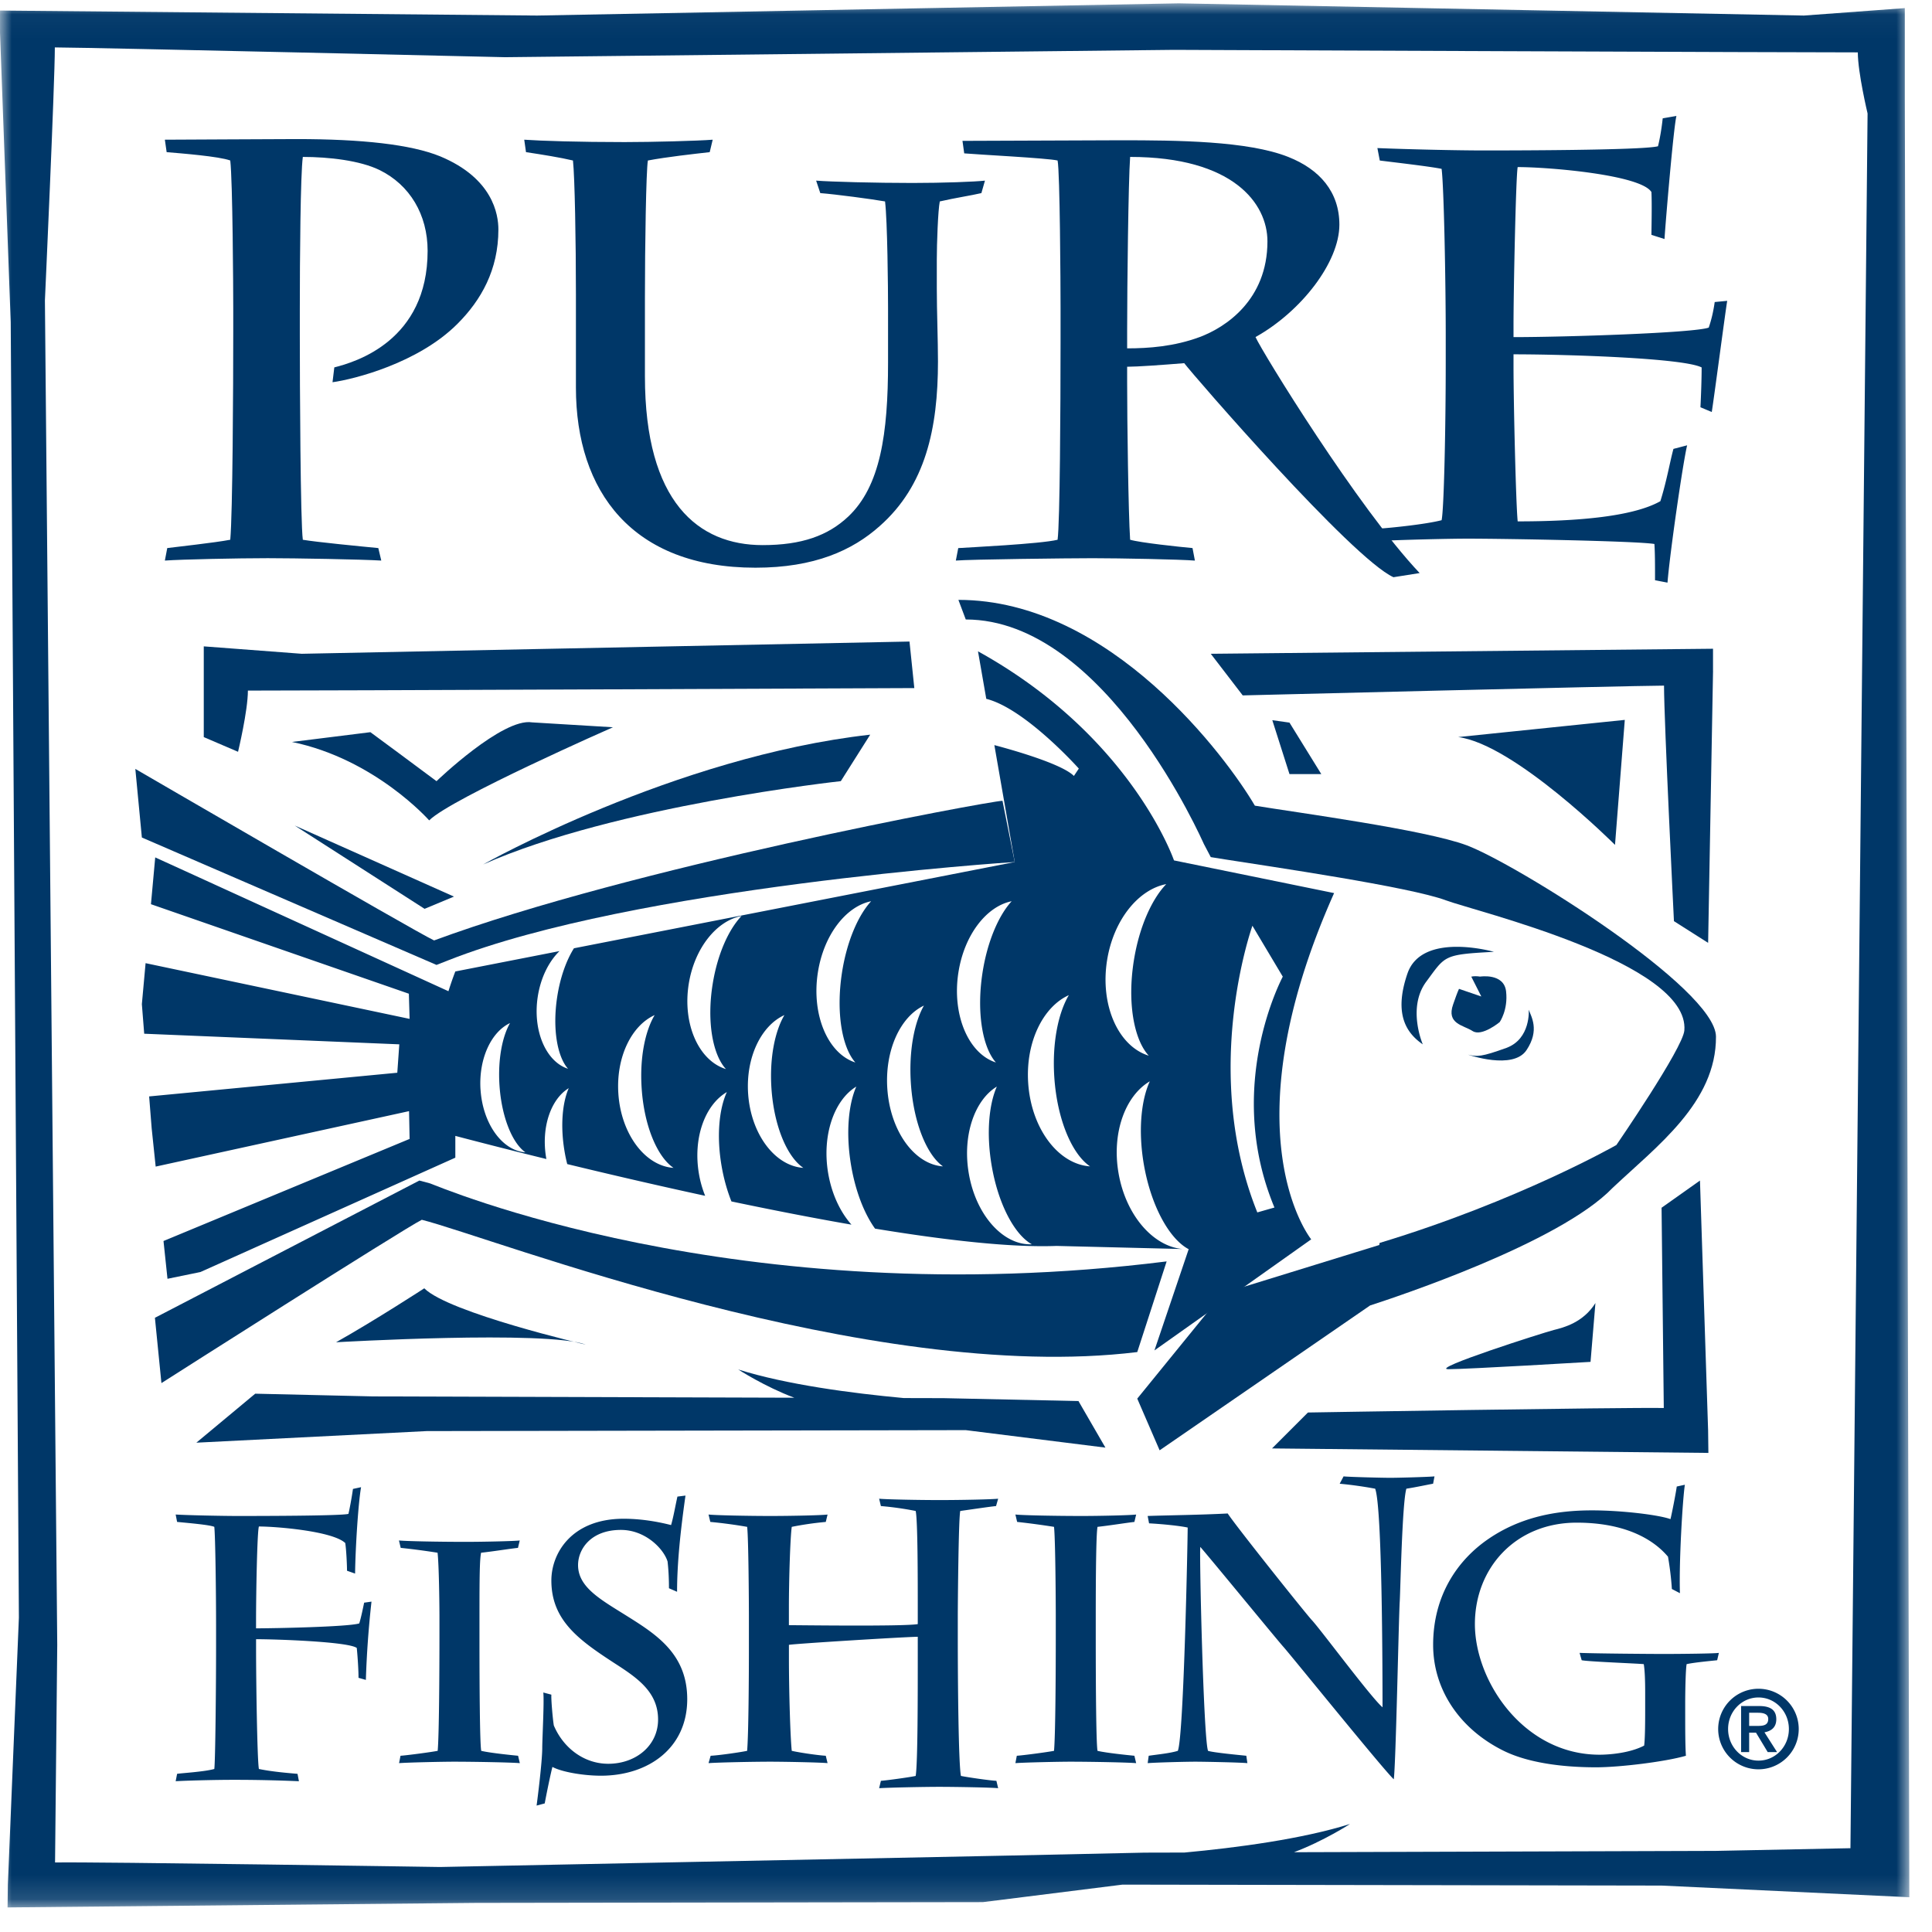 <?xml version="1.0" encoding="UTF-8"?> <svg xmlns="http://www.w3.org/2000/svg" xmlns:xlink="http://www.w3.org/1999/xlink" width="81" height="81" viewBox="0 0 81 81"><defs><path id="a" d="M0 .03h80.05v79.83H0z"></path></defs><g fill="#003768" fill-rule="evenodd"><g transform="translate(0 .11)"><mask id="b" fill="#fff"><use xlink:href="#a"></use></mask><path d="M80.05 79.432l-10.384-.488-22.605-.04-5.855.734-21.253.032-19.636.19.012-.951.463-11.2-.343-54.314L0 1.261V.332l22.52.21L49.422.03 75.63.542 79.86.23v3.805l.19 75.397zM78.3 4.652s-.41-1.715-.41-2.566c-1.742.007-28.671-.106-28.671-.106l-28.04.308s-17.2-.402-18.88-.41c0 1.48-.416 10.606-.416 10.606L2.4 68.849s-.075 7.591-.092 9.126c1.69-.032 16.137.19 16.137.19l23.89-.48 5.65-.122 1.674-.004c2.19-.203 4.933-.565 6.942-1.198 0 0-1.11.72-2.351 1.184l17.671-.055 5.66-.113.718-72.725z" fill="#003768" mask="url(#b)"></path></g><path d="M71.82 28.128l-.206 11.402-1.433-.91s-.416-8.396-.416-9.875c-1.68.01-17.663.41-17.663.41l-1.34-1.745 21.057-.211v.93M71.613 59.962l.012.952-18.295-.188 1.506-1.506s13.227-.22 14.919-.189l-.093-8.396 1.61-1.14.341 10.467M12.651 27.41l25.48-.513.202 1.951s-26.199.112-27.94.105c0 .851-.413 2.566-.413 2.566l-1.437-.616v-3.804l4.108.311M35.251 32.75s-9.45 1.028-14.997 3.494c0 0 8.012-4.52 16.23-5.443l-1.233 1.95" fill="#003768"></path><path d="M25.698 30.491s-6.78 2.98-7.705 3.904c0 0-2.259-2.567-5.751-3.288l3.287-.41s1.951 1.437 2.772 2.054c0 0 2.773-2.67 4.007-2.465l3.39.205M24.569 56.377s-5.754-1.335-6.781-2.364c0 0-2.054 1.337-3.698 2.262 0 0 8.835-.514 10.479.102M66.889 54.631l-.205 2.466s-5.137.307-5.958.307c-.823 0 4.006-1.54 4.417-1.643.41-.102 1.232-.308 1.746-1.13M68.12 30.182l-.41 5.24s-4.211-4.213-6.574-4.52l6.985-.72M54.062 30.296l1.334 2.158h-1.334l-.72-2.26zM10.7 58.431l4.93.114 17.67.055c-1.24-.464-2.35-1.184-2.35-1.184 2.009.633 4.751.996 6.94 1.198l1.675.004 5.65.122 1.13 1.952-5.855-.733-22.605.04-9.653.486 2.468-2.054M19.033 37.59l-1.232.513-5.445-3.492z" fill="#003768"></path><path d="M18.2 39.428c8.295-3.063 23.21-5.831 23.83-5.855l.513 2.568c-.15.006-15.934 1.042-23.745 4.119l-.497.195-12.353-5.342-.274-2.876s11.657 6.78 12.525 7.191M18.026 49.613c.182.046 12.808 5.532 30.886 3.272l-1.232 3.801C36.45 58.06 20.63 51.882 17.685 51.14c-.761.375-10.917 6.847-10.917 6.847l-.273-2.738 11.087-5.754.444.119" fill="#003768"></path><path d="M52.61 33.778c1.757.288 7.142 1.01 8.883 1.662 2.07.778 10.437 5.998 10.45 8.02.015 2.76-2.487 4.599-4.335 6.344-2.238 2.327-9.203 4.616-10.167 4.928l-.002.002-8.821 6.071-.938-2.167 3.594-4.418 6.552-2.022.014-.087c5.818-1.761 9.928-4.106 9.928-4.106s2.788-4.057 2.849-4.802c.236-2.848-8.784-5.002-9.99-5.454-1.515-.569-7.42-1.427-9.253-1.716l-.612-.098-.289-.55c-.04-.076-4.111-9.413-9.983-9.413l-.309-.822c6.39 0 11.274 6.656 12.43 8.628" fill="#003768"></path><path d="M52.713 50.83c-2.357-5.866-.268-11.827-.205-12.018l1.273 2.134c-.013.04-2.473 4.58-.349 9.68l-.719.205zm-5.176-10.558c-.279 1.745-.002 3.31.626 3.988-1.277-.392-2.049-2.114-1.748-4.002.27-1.688 1.31-2.966 2.48-3.191-.614.64-1.136 1.812-1.358 3.205zm-4.43 5.132c-.113-1.704.617-3.19 1.704-3.682-.453.765-.702 2.03-.609 3.438.117 1.763.736 3.223 1.498 3.74-1.331-.088-2.467-1.586-2.593-3.496zm-2.495 3.764c-.261-1.58.252-3.046 1.181-3.613-.335.76-.44 1.966-.224 3.27.27 1.637.961 2.937 1.692 3.342-1.2.055-2.357-1.227-2.649-2.999zm-.432-8.386c.243-1.585 1.18-2.786 2.234-2.997-.551.6-1.024 1.703-1.224 3.01-.251 1.64-.002 3.111.564 3.75-1.15-.37-1.846-1.989-1.574-3.763zM37.2 45.62c-.102-1.603.556-2.999 1.536-3.46-.409.719-.633 1.906-.549 3.229.104 1.655.661 3.027 1.348 3.512-1.2-.082-2.222-1.487-2.335-3.281zm-1.902-4.825c-.25 1.64-.002 3.111.563 3.75-1.149-.37-1.845-1.989-1.573-3.763.243-1.585 1.181-2.786 2.235-2.997-.553.6-1.025 1.703-1.225 3.01zm-3.933 5.052c-.1-1.523.552-2.85 1.522-3.289-.404.684-.627 1.81-.544 3.069.104 1.574.655 2.876 1.337 3.336-1.19-.078-2.201-1.414-2.315-3.116zm-1.487-4.585c-.25 1.557-.002 2.955.558 3.56-1.14-.35-1.829-1.886-1.56-3.572.242-1.506 1.17-2.647 2.214-2.847-.547.57-1.013 1.616-1.212 2.859zm-3.953 4.585c-.101-1.523.55-2.85 1.522-3.289-.407.684-.63 1.81-.545 3.069.103 1.574.655 2.876 1.335 3.336-1.188-.078-2.2-1.414-2.312-3.116zm-5.78-.174c-.08-1.287.45-2.41 1.238-2.78-.33.577-.51 1.531-.443 2.593.085 1.332.534 2.437 1.088 2.826-.966-.066-1.791-1.195-1.882-2.64zm35.787-8.23l-6.712-1.37s-1.78-5.206-8.217-8.766l.347 1.992c1.636.41 3.88 2.924 3.88 2.924l-.206.309c-.511-.513-2.63-1.106-3.335-1.293l.854 4.902-18.48 3.616c-.318.504-.577 1.221-.702 2.038-.203 1.32-.002 2.5.454 3.014-.926-.299-1.488-1.597-1.269-3.024.123-.797.465-1.474.911-1.91l-4.367.854s-.127.317-.289.828l-12.293-5.61-.179 1.962 10.813 3.753.031 1.055-11.069-2.336-.156 1.718.098 1.24 10.695.445-.084 1.191-10.404.993.106 1.337.168 1.605 10.623-2.325.023 1.165-10.318 4.28.167 1.584 1.384-.285 10.684-4.793v-.913c.76.2 2.108.549 3.817.97-.004-.024-.01-.045-.012-.068-.21-1.27.203-2.447.95-2.903-.269.612-.354 1.58-.179 2.63.031.19.07.376.116.553 1.708.414 3.696.879 5.782 1.33a4.448 4.448 0 01-.26-.918c-.258-1.503.25-2.892 1.17-3.432-.331.722-.435 1.866-.22 3.107.093.538.236 1.039.412 1.479 1.671.35 3.379.687 5.032.973-.474-.534-.833-1.294-.98-2.176-.26-1.58.254-3.046 1.183-3.613-.335.76-.44 1.966-.224 3.27.182 1.107.558 2.061 1.01 2.686 2.977.489 5.704.798 7.604.725l5.289.13c-1.237-.11-2.382-1.42-2.685-3.183-.29-1.684.28-3.24 1.311-3.848-.372.812-.488 2.095-.25 3.484.301 1.74 1.068 3.126 1.88 3.554L48.4 56.617l6.573-4.657s-3.561-4.381.96-14.517zM62.633 39.906s-3.014-.863-3.624.907c-.609 1.77.012 2.535.642 2.972 0 0-.666-1.535.145-2.627.811-1.092.696-1.139 2.837-1.252" fill="#003768"></path><path d="M61.74 43.228c-.38-.25-1.111-.294-.816-1.12.09-.255.164-.474.245-.65l.936.32-.421-.832c.104-.023.224-.024.37-.002 0 0 1-.158 1.089.62.09.779-.268 1.288-.268 1.288s-.752.623-1.134.376M64.094 42.332s.095 1.225-.942 1.603c-1.037.375-1.226.375-1.603.282 0 0 1.885.66 2.45-.189.567-.849.19-1.414.095-1.696M12.57 14.03c0 2.12.026 7.877.126 8.6.597.1 2.392.274 3.165.348l.124.524c-.823-.05-3.615-.1-4.761-.1-1.246 0-3.614.05-4.312.1l.1-.524c.374-.05 1.994-.224 2.642-.349.1-1.095.125-6.404.125-8.722v-.997c0-.797-.025-5.335-.125-6.181-.474-.175-2.068-.299-2.667-.35l-.075-.522c.748 0 4.387-.026 5.533-.026 2.717 0 4.785.224 6.008.723 2.217.922 2.442 2.442 2.442 3.067 0 1.693-.724 2.965-1.72 3.96-1.645 1.646-4.336 2.32-5.234 2.444l.075-.622c.897-.225 3.912-1.123 3.912-4.886 0-1.52-.747-2.767-2.019-3.39-.821-.398-2.117-.548-3.213-.548-.1.723-.126 4.262-.126 6.405v1.047M24.146 12.362c0-2.244-.048-4.935-.124-5.633-.523-.125-1.296-.249-1.969-.35l-.074-.522c.698.05 2.293.1 4.211.1 1.148 0 3.066-.05 3.69-.1l-.125.522c-.674.076-1.795.2-2.592.35-.075.424-.124 3.588-.124 5.732v3.315c0 5.284 2.242 7.078 4.934 7.078 1.646 0 2.741-.398 3.589-1.195 1.346-1.272 1.67-3.465 1.67-6.456V12.91c0-.797-.025-3.643-.126-4.465-.572-.1-2.068-.299-2.715-.349l-.174-.523c.622.049 2.492.098 4.036.098 1.297 0 2.619-.05 3.042-.098l-.15.523c-.423.1-1.097.2-1.744.349-.076.373-.125 1.773-.125 2.445v1.198c0 .972.049 2.168.049 3.066 0 2.815-.522 5.208-2.443 6.902-1.144 1.022-2.74 1.745-5.209 1.745-5.158 0-7.527-3.19-7.527-7.552v-3.887" fill="#003768"></path><path d="M47.256 13.832c0-1.77.05-6.231.125-7.253 4.311 0 5.757 1.944 5.757 3.54 0 2.467-1.77 3.613-2.841 4.012-1.073.398-2.144.474-3.041.474v-.773zm-2.792.572c0 2.618-.025 7.503-.124 8.225-.698.176-3.817.325-4.165.35l-.101.523c.574-.05 4.714-.099 5.736-.099 1.147 0 3.664.05 4.287.1l-.1-.525c-.548-.05-2.193-.224-2.616-.349-.075-1.145-.125-4.983-.125-6.604v-.649c.423 0 1.445-.073 2.393-.15.398.526 7.029 8.177 8.772 8.974l1.098-.174c-2.593-2.742-6.605-9.272-6.881-9.895 1.92-1.071 3.516-3.141 3.516-4.71 0-1.372-.823-2.32-2.144-2.842-1.695-.673-4.66-.698-7.03-.698l-6.628.025.073.524c.55.05 3.49.198 3.915.299.099.473.124 5.26.124 6.155v1.52z" fill="#003768"></path><path d="M60.613 14.059c0-2.244-.074-6.206-.173-6.979-.474-.1-1.995-.274-2.592-.35l-.1-.522c1.197.05 3.315.1 4.436.1.798 0 6.655 0 7.328-.176.075-.297.15-.722.198-1.171l.575-.1c-.125.524-.45 4.387-.5 5.16l-.548-.174c0-.176.026-1.296 0-1.795-.448-.723-4.287-1.047-5.607-1.047-.075.349-.175 5.16-.175 6.63v.499c2.143 0 7.587-.174 8.185-.4.127-.372.201-.723.25-1.071l.524-.05c-.076.449-.524 3.863-.647 4.661l-.475-.2c.026-.523.05-1.171.05-1.669-.774-.399-5.744-.55-7.887-.55v.5c0 1.52.1 5.78.175 6.504 2.492 0 4.836-.198 5.982-.847.273-.873.398-1.645.548-2.192l.574-.15c-.175.723-.724 4.511-.823 5.757l-.523-.1c0-.672 0-1.122-.026-1.52-.722-.125-6.256-.224-7.826-.224-.847 0-2.817.05-3.789.099l.125-.524c.399-.024 1.894-.173 2.568-.348.099-.448.173-3.863.173-6.605V14.06M9.059 68.12c0-1.325-.03-3.692-.074-4.106-.192-.087-1.12-.163-1.56-.207l-.06-.31c.516.032 2.003.061 2.576.061.634 0 4.357 0 4.667-.088.045-.177.146-.721.19-1.046l.34-.073c-.119.678-.236 2.531-.251 3.622l-.338-.119c0-.234-.03-.884-.074-1.162-.53-.5-2.886-.693-3.62-.693-.074.207-.12 2.84-.12 3.946v.324c.722 0 3.855-.06 4.326-.206.072-.22.147-.59.206-.87l.308-.044a41.21 41.21 0 00-.236 3.282l-.308-.088c0-.309-.03-.809-.073-1.252-.353-.264-3.382-.367-4.222-.367v.444c0 1.22.045 4.583.118 4.997.56.118 1.28.174 1.62.204l.059.31a62.361 62.361 0 00-2.71-.059c-.838 0-1.942.03-2.458.058l.06-.309c.176-.03 1.148-.086 1.56-.204.044-.342.074-3.497.074-5.131v-.914M20.102 68.739c0 1.912.014 4.372.074 4.666.367.088 1.25.177 1.545.206l.073.31c-.323-.03-1.854-.061-2.766-.061-.502 0-1.855.03-2.297.06l.06-.309c.25-.015 1.25-.147 1.559-.206.059-.62.074-3.342.074-4.783v-.868c0-.488-.02-2.153-.079-2.655a29.801 29.801 0 00-1.545-.204l-.074-.31c.28.03 1.634.058 2.796.058.752 0 2.018-.029 2.268-.057l-.074.31c-.295.028-1.015.145-1.546.203-.059.297-.068.918-.068 2.727v.913M22.497 75.698c.03-.206.237-1.84.237-2.415 0-.382.087-1.97.044-2.324l.338.09c-.015.19.059 1.028.103 1.292.398.942 1.266 1.606 2.281 1.606 1.164 0 2.09-.765 2.09-1.855 0-1.19-.926-1.78-1.883-2.398-1.443-.943-2.591-1.767-2.591-3.43 0-1.15.854-2.59 3.032-2.59.869 0 1.634.175 1.987.265.103-.354.177-.797.266-1.194l.338-.042c-.207 1.456-.353 2.825-.353 4.033l-.34-.148c0-.502-.028-.853-.058-1.12-.161-.53-.927-1.326-1.957-1.326-1.266 0-1.796.812-1.796 1.475 0 .956 1 1.472 2.12 2.179 1.22.765 2.457 1.59 2.457 3.443 0 2.044-1.62 3.208-3.62 3.208-.707 0-1.619-.147-2.032-.368-.073.281-.221.985-.323 1.53l-.34.09M31.398 67.737c0-.47-.015-3.236-.073-3.723a19.968 19.968 0 00-1.545-.207l-.074-.31c.25.032 1.649.061 2.59.061.913 0 2.164-.029 2.4-.06l-.075.31a13.2 13.2 0 00-1.426.206c-.06.398-.12 2.134-.12 3.4v.722c.37 0 4.814.06 5.403-.045v-.676c0-1.15 0-3.7-.088-4.067a13.36 13.36 0 00-1.458-.206l-.074-.308c.25.029 1.62.057 2.532.057.957 0 2.194-.028 2.458-.057l-.088.308c-.294.03-1.075.147-1.5.206-.075.295-.104 3.992-.104 4.39v1.031c0 1.707.029 5.186.132 5.688.295.059 1.192.19 1.487.205l.073.309c-.278-.03-1.78-.057-2.471-.057-.634 0-2.018.028-2.519.057l.074-.309c.221-.015 1.193-.146 1.458-.205.088-.502.088-3.423.088-4.98v-.855c-.691.014-5.196.294-5.402.339v.515c0 1.501.06 3.383.119 3.929.397.088 1.133.19 1.426.206l.075.309c-.31-.03-1.768-.06-2.4-.06-.766 0-2.149.03-2.59.06l.088-.309c.34-.015 1.251-.147 1.53-.206.06-.692.074-3.165.074-4.282v-1.386M45.94 68.739c0 1.912.016 4.372.074 4.666.37.088 1.252.177 1.546.206l.074.31c-.323-.03-1.854-.061-2.767-.061-.5 0-1.856.03-2.296.06l.059-.309c.25-.015 1.251-.147 1.56-.206.06-.62.074-3.342.074-4.783v-.868c0-.488-.015-3.24-.074-3.74a32.426 32.426 0 00-1.546-.207l-.073-.31c.28.032 1.633.061 2.796.061.75 0 2.017-.029 2.267-.06l-.074.31c-.294.03-1.015.148-1.546.206-.058.295-.074 2.003-.074 3.812v.913M48.116 63.558c.824-.029 2.207-.044 3.356-.105.324.503 3.282 4.211 3.532 4.476.383.413 2.488 3.255 2.959 3.65 0-1.634-.015-8.4-.309-9.165a16.526 16.526 0 00-1.487-.208l.163-.308c.28.028 1.633.06 1.957.06.323 0 1.546-.032 1.855-.06l-.059.308c-.192.031-.722.148-1.12.208-.176.574-.25 4.25-.278 4.72-.045.692-.163 6.875-.251 7.464-.442-.414-4.283-5.166-4.622-5.548-.206-.223-3.003-3.637-3.489-4.195-.044.293.133 8.02.324 8.55.22.073 1.325.177 1.605.206l.045.31c-.266-.03-1.796-.061-2.18-.061-.425 0-1.574.03-2 .06l.043-.309c.411-.06.883-.103 1.221-.206.251-.62.413-8.876.413-9.362-.338-.073-1.06-.147-1.619-.176l-.059-.309M70.653 71.875c0 .545 0 1.325.03 1.736-.855.249-2.767.484-3.768.484-.956 0-2.664-.086-3.9-.705-1.855-.928-2.93-2.59-2.93-4.429 0-2.077 1.03-3.563 2.326-4.446 1.338-.912 2.826-1.192 4.327-1.192 1.266 0 2.81.19 3.298.367.058-.237.22-1.058.263-1.367l.34-.074c-.09.573-.25 3.179-.207 4.546l-.338-.176c-.03-.5-.103-1.016-.162-1.353-.383-.456-1.427-1.428-3.828-1.428-2.56 0-4.268 1.898-4.268 4.253 0 2.399 2.047 5.476 5.226 5.476.383 0 1.252-.06 1.87-.382.03-.221.043-.723.043-1.458v-.78c0-.457-.014-.913-.059-1.177-.293-.03-2.324-.104-2.603-.164l-.088-.308c.765.029 3.015.045 3.53.045.707 0 2.134-.016 2.31-.045l-.072.308c-.132.016-.957.09-1.28.164-.045.249-.06 1.22-.06 1.634v.471M73.724 70.802a1.688 1.688 0 110 3.377 1.687 1.687 0 110-3.377zM75 72.49c0-.732-.57-1.323-1.275-1.323s-1.274.59-1.274 1.323c0 .734.569 1.325 1.274 1.325.706 0 1.275-.59 1.275-1.325zm-1.379.152h-.287v.815h-.337v-1.931h.751c.477 0 .724.164.724.555 0 .35-.223.497-.496.547l.528.829h-.392l-.491-.815zm.059-.282c.241 0 .454-.023.454-.292 0-.224-.235-.26-.427-.26h-.373v.552h.346z" fill="#003768"></path></g></svg> 